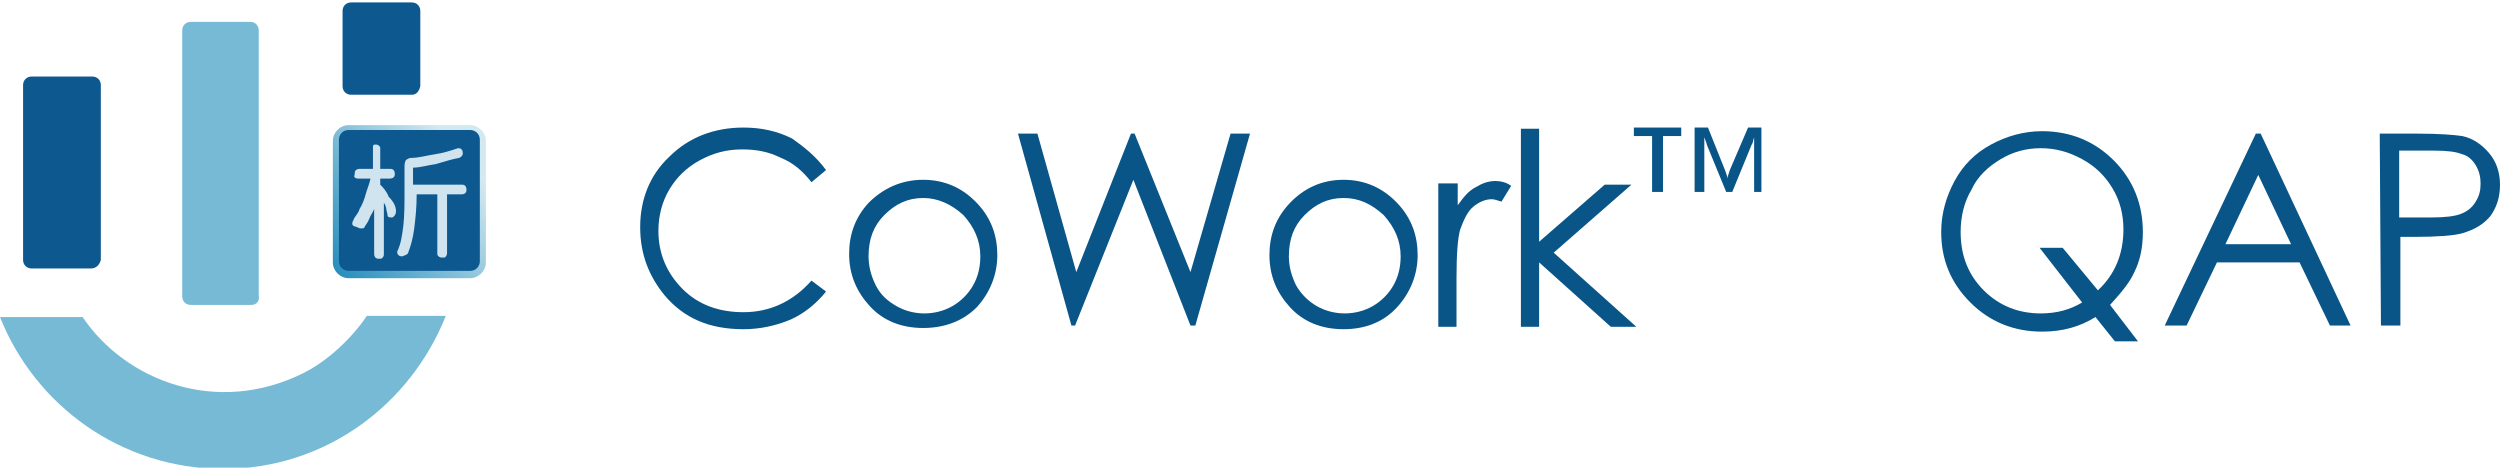 <?xml version="1.0" encoding="utf-8"?>
<!-- Generator: Adobe Illustrator 21.1.0, SVG Export Plug-In . SVG Version: 6.00 Build 0)  -->
<svg version="1.1" id="圖層_1" xmlns="http://www.w3.org/2000/svg" xmlns:xlink="http://www.w3.org/1999/xlink" x="0px" y="0px"
	 viewBox="0 0 205.8 38.5" style="enable-background:new 0 0 205.8 38.5;" xml:space="preserve">
<style type="text/css">
	.st0{enable-background:new    ;}
	.st1{fill:#095588;}
	.st2{fill:#76BAD5;}
	.st3{fill:#0E5890;}
	.st4{fill:url(#SVGID_1_);}
	.st5{fill:#CFE4EF;}
</style>
<title>QAP+text</title>
<g>
	<g class="st0">
		<path class="st1" d="M173.7,25.1l2.3,3h-1.9l-1.6-2c-1.3,0.8-2.7,1.2-4.4,1.2c-2.3,0-4.3-0.8-5.9-2.4s-2.4-3.5-2.4-5.8
			c0-1.5,0.4-2.9,1.1-4.2s1.7-2.3,3-3s2.7-1.1,4.2-1.1c2.3,0,4.3,0.8,5.9,2.4s2.4,3.6,2.4,5.9c0,1.2-0.2,2.3-0.7,3.3
			C175.3,23.3,174.6,24.1,173.7,25.1z M172.7,23.9c1.4-1.3,2.1-3,2.1-5c0-1.3-0.3-2.4-0.9-3.4c-0.6-1-1.4-1.8-2.5-2.4
			s-2.2-0.9-3.4-0.9s-2.3,0.3-3.3,0.9s-1.9,1.4-2.4,2.5c-0.6,1-0.9,2.2-0.9,3.5c0,1.9,0.6,3.5,1.9,4.8s2.9,1.9,4.7,1.9
			c1.3,0,2.4-0.3,3.4-0.9l-3.5-4.5h1.9L172.7,23.9z"/>
		<path class="st1" d="M186.1,11l7.4,15.8h-1.7l-2.5-5.2h-6.8l-2.5,5.2h-1.8l7.5-15.8C185.7,11,186.1,11,186.1,11z M185.9,14.4
			l-2.7,5.7h5.4L185.9,14.4z"/>
		<path class="st1" d="M195.9,11h3.1c1.8,0,3,0.1,3.7,0.2c0.9,0.2,1.6,0.7,2.2,1.4c0.6,0.7,0.9,1.6,0.9,2.6c0,1.1-0.3,1.9-0.8,2.6
			c-0.6,0.7-1.3,1.1-2.3,1.4c-0.7,0.2-2.1,0.3-4,0.3h-1.1v7.3H196L195.9,11L195.9,11z M197.5,12.6v5.3h2.7c1.1,0,1.9-0.1,2.4-0.3
			c0.5-0.2,0.9-0.5,1.2-1s0.4-0.9,0.4-1.5c0-0.5-0.1-1-0.4-1.5s-0.7-0.8-1.1-0.9c-0.5-0.2-1.2-0.3-2.3-0.3h-2.9L197.5,12.6
			L197.5,12.6z"/>
	</g>
	<g class="st0">
		<path class="st1" d="M68,14l-1.2,1c-0.7-0.9-1.5-1.6-2.5-2c-1-0.5-2-0.7-3.2-0.7c-1.3,0-2.4,0.3-3.5,0.9c-1.1,0.6-1.9,1.4-2.5,2.4
			s-0.9,2.2-0.9,3.4c0,1.9,0.7,3.5,2,4.8s3,1.9,5,1.9c2.2,0,4.1-0.9,5.6-2.6L68,24c-0.8,1-1.8,1.8-2.9,2.3c-1.2,0.5-2.5,0.8-3.9,0.8
			c-2.8,0-4.9-0.9-6.5-2.8c-1.3-1.6-2-3.4-2-5.6c0-2.3,0.8-4.3,2.4-5.8c1.6-1.6,3.7-2.4,6.1-2.4c1.5,0,2.8,0.3,4,0.9
			C66.2,12.1,67.2,12.9,68,14z"/>
		<path class="st1" d="M76,14.8c1.8,0,3.3,0.7,4.5,2c1.1,1.2,1.6,2.6,1.6,4.2s-0.6,3.1-1.7,4.3C79.3,26.4,77.8,27,76,27
			s-3.3-0.6-4.4-1.8c-1.1-1.2-1.7-2.6-1.7-4.3c0-1.6,0.5-3,1.6-4.2C72.7,15.5,74.2,14.8,76,14.8z M76,16.3c-1.3,0-2.3,0.5-3.2,1.4
			c-0.9,0.9-1.3,2-1.3,3.4c0,0.8,0.2,1.6,0.6,2.4s1,1.3,1.7,1.7c0.7,0.4,1.5,0.6,2.3,0.6s1.6-0.2,2.3-0.6c0.7-0.4,1.3-1,1.7-1.7
			c0.4-0.7,0.6-1.5,0.6-2.4c0-1.3-0.5-2.4-1.4-3.4C78.3,16.8,77.2,16.3,76,16.3z"/>
		<path class="st1" d="M83.8,11h1.6l3.2,11.4L93.1,11h0.3L98,22.4l3.3-11.4h1.6l-4.5,15.8H98l-4.7-12l-4.8,12h-0.3L83.8,11z"/>
		<path class="st1" d="M110.6,14.8c1.8,0,3.3,0.7,4.5,2c1.1,1.2,1.6,2.6,1.6,4.2s-0.6,3.1-1.7,4.3c-1.1,1.2-2.6,1.8-4.4,1.8
			s-3.3-0.6-4.4-1.8c-1.1-1.2-1.7-2.6-1.7-4.3c0-1.6,0.5-3,1.6-4.2C107.3,15.5,108.8,14.8,110.6,14.8z M110.6,16.3
			c-1.3,0-2.3,0.5-3.2,1.4c-0.9,0.9-1.3,2-1.3,3.4c0,0.8,0.2,1.6,0.6,2.4c0.4,0.7,1,1.3,1.7,1.7c0.7,0.4,1.5,0.6,2.3,0.6
			s1.6-0.2,2.3-0.6c0.7-0.4,1.3-1,1.7-1.7c0.4-0.7,0.6-1.5,0.6-2.4c0-1.3-0.5-2.4-1.4-3.4C112.9,16.8,111.9,16.3,110.6,16.3z"/>
		<path class="st1" d="M118.5,15.1h1.5v1.8c0.5-0.7,0.9-1.2,1.5-1.5c0.5-0.3,1-0.5,1.6-0.5c0.4,0,0.9,0.1,1.3,0.4l-0.8,1.3
			c-0.3-0.1-0.6-0.2-0.8-0.2c-0.5,0-1,0.2-1.5,0.6s-0.8,1.1-1.1,1.9c-0.2,0.7-0.3,2-0.3,4v4h-1.5V15.1H118.5z"/>
	</g>
	<g class="st0">
		<path class="st1" d="M125.2,10.6h1.5v9.3l5.4-4.7h2.2l-6.4,5.6l6.8,6.1h-2.1l-5.9-5.3v5.3h-1.5L125.2,10.6L125.2,10.6z"/>
	</g>
	<g class="st0">
		<path class="st1" d="M138.4,11.2h-1.5v4.6H136v-4.6h-1.5v-0.7h3.9V11.2z"/>
	</g>
	<g class="st0">
		<path class="st1" d="M144.4,15.8v-3.4c0-0.3,0-0.7,0-1.1l0,0c-0.1,0.3-0.1,0.5-0.2,0.6l-1.6,3.9h-0.5l-1.6-3.9
			c0-0.1-0.1-0.3-0.2-0.6l0,0c0,0.3,0,0.7,0,1.2v3.3h-0.8v-5.3h1.1L142,14c0.1,0.3,0.2,0.5,0.2,0.7l0,0c0-0.1,0.1-0.4,0.2-0.7
			l1.5-3.5h1.1v5.3H144.4z"/>
	</g>
</g>
<g>
	<path class="st2" d="M30.2,26C29,27.8,27,29.7,25,30.7c-7.2,3.6-14.7,0.6-18.2-4.6H0c2.9,7.3,10,12.5,18.4,12.5S33.8,33.3,36.7,26
		H30.2z"/>
	<path class="st3" d="M7.5,22.1H2.6c-0.4,0-0.7-0.3-0.7-0.7V7c0-0.4,0.3-0.7,0.7-0.7h5c0.4,0,0.7,0.3,0.7,0.7v14.4
		C8.2,21.8,7.9,22.1,7.5,22.1z"/>
	<path class="st2" d="M20.7,25.1h-5c-0.4,0-0.7-0.3-0.7-0.7V2.5c0-0.4,0.3-0.7,0.7-0.7h4.9c0.4,0,0.7,0.3,0.7,0.7v21.8
		C21.4,24.8,21.1,25.1,20.7,25.1z"/>
	<path class="st3" d="M33.9,7.8h-5c-0.4,0-0.7-0.3-0.7-0.7V0.9c0-0.4,0.3-0.7,0.7-0.7h5c0.4,0,0.7,0.3,0.7,0.7v6.2
		C34.5,7.5,34.3,7.8,33.9,7.8z"/>
	<path class="st3" d="M39,22.6H28.4c-0.4,0-0.7-0.3-0.7-0.7V11.2c0-0.4,0.3-0.7,0.7-0.7H39c0.4,0,0.7,0.3,0.7,0.7v10.7
		C39.8,22.3,39.5,22.6,39,22.6z"/>
	<g>
		
			<linearGradient id="SVGID_1_" gradientUnits="userSpaceOnUse" x1="38.21" y1="332.899" x2="26.529" y2="342.227" gradientTransform="matrix(1 0 0 1 0 -320)">
			<stop  offset="0" style="stop-color:#D3E9F1"/>
			<stop  offset="1" style="stop-color:#1D89B9"/>
		</linearGradient>
		<path class="st4" d="M38.7,22.9h-10c-0.7,0-1.3-0.6-1.3-1.3v-10c0-0.7,0.6-1.3,1.3-1.3h10c0.7,0,1.3,0.6,1.3,1.3v10
			C40,22.3,39.4,22.9,38.7,22.9z M28.7,10.7c-0.5,0-0.8,0.4-0.8,0.8v10c0,0.5,0.4,0.8,0.8,0.8h10c0.5,0,0.8-0.4,0.8-0.8v-10
			c0-0.5-0.4-0.8-0.8-0.8H28.7z"/>
	</g>
	<g>
		<path class="st5" d="M32.6,17.4C32.6,17.4,32.6,17.4,32.6,17.4c0,0.2-0.1,0.4-0.3,0.5c0,0,0,0-0.1,0c-0.1,0-0.3,0-0.3-0.2
			c0-0.1-0.1-0.4-0.1-0.5c0-0.1-0.1-0.4-0.2-0.5c0,0,0,0,0,0l0,0v4.2c0,0.1,0,0.2-0.1,0.3s-0.1,0.1-0.3,0.1c-0.1,0-0.2,0-0.3-0.1
			c0,0-0.1-0.1-0.1-0.3v-3.7c0,0,0,0,0,0s0,0,0,0c-0.1,0.3-0.3,0.5-0.4,0.8s-0.3,0.5-0.4,0.7c0,0.1-0.1,0.1-0.3,0.1
			c-0.1,0-0.1,0-0.3-0.1C29,18.6,29,18.5,29,18.4c0-0.1,0-0.1,0.1-0.3c0.1-0.3,0.4-0.5,0.5-0.9c0.2-0.3,0.4-0.8,0.5-1.2
			c0.1-0.4,0.3-0.8,0.4-1.3l0,0c0,0,0,0,0,0h-1c-0.1,0-0.2,0-0.3-0.1s0-0.1,0-0.3c0-0.1,0-0.2,0.1-0.3c0,0,0.1-0.1,0.3-0.1h1.1
			c0,0,0,0,0,0v-1.6c0-0.1,0-0.2,0-0.2c0-0.2,0.1-0.2,0.2-0.2s0.2,0,0.3,0.1s0.1,0.1,0.1,0.3v1.6c0,0,0,0,0,0h0.8
			c0.1,0,0.2,0,0.3,0.1c0,0,0.1,0.1,0.1,0.3c0,0.1,0,0.2-0.1,0.3c0,0-0.1,0.1-0.3,0.1h-0.8c0,0,0,0,0,0v0.5c0,0,0,0,0,0
			c0.2,0.2,0.5,0.5,0.7,1C32.4,16.6,32.6,17,32.6,17.4z M34,15.2h4c0.1,0,0.2,0,0.3,0.1c0,0,0.1,0.1,0.1,0.3c0,0.1,0,0.2-0.1,0.3
			c0,0-0.1,0.1-0.3,0.1h-1.2c0,0,0,0,0,0v4.8c0,0.1,0,0.2-0.1,0.3c0,0.1-0.1,0.1-0.3,0.1c-0.1,0-0.2,0-0.3-0.1C36,21,36,21,36,20.8
			V16c0,0,0,0,0,0h-1.7c0,0,0,0,0,0c0,1.1-0.1,2-0.2,2.8c-0.1,0.8-0.3,1.5-0.5,2c0,0.1-0.1,0.1-0.2,0.2c-0.1,0-0.2,0.1-0.3,0.1
			c-0.1,0-0.2,0-0.3-0.1c0,0-0.1-0.1-0.1-0.2s0-0.1,0-0.1c0.3-0.6,0.4-1.3,0.5-2.1c0.1-0.8,0.1-1.9,0.1-2.9v-2c0-0.1,0-0.3,0.1-0.5
			c0.1-0.1,0.3-0.2,0.4-0.2c0.7,0,1.3-0.2,2-0.3c0.7-0.1,1.3-0.3,1.9-0.5h0h0c0.1,0,0.2,0,0.3,0.1c0,0,0.1,0.1,0.1,0.3
			c0,0.2-0.1,0.3-0.3,0.4c-0.6,0.1-1.2,0.3-1.9,0.5c-0.7,0.1-1.3,0.3-1.9,0.3c0,0,0,0,0,0L34,15.2"/>
	</g>
</g>
</svg>
